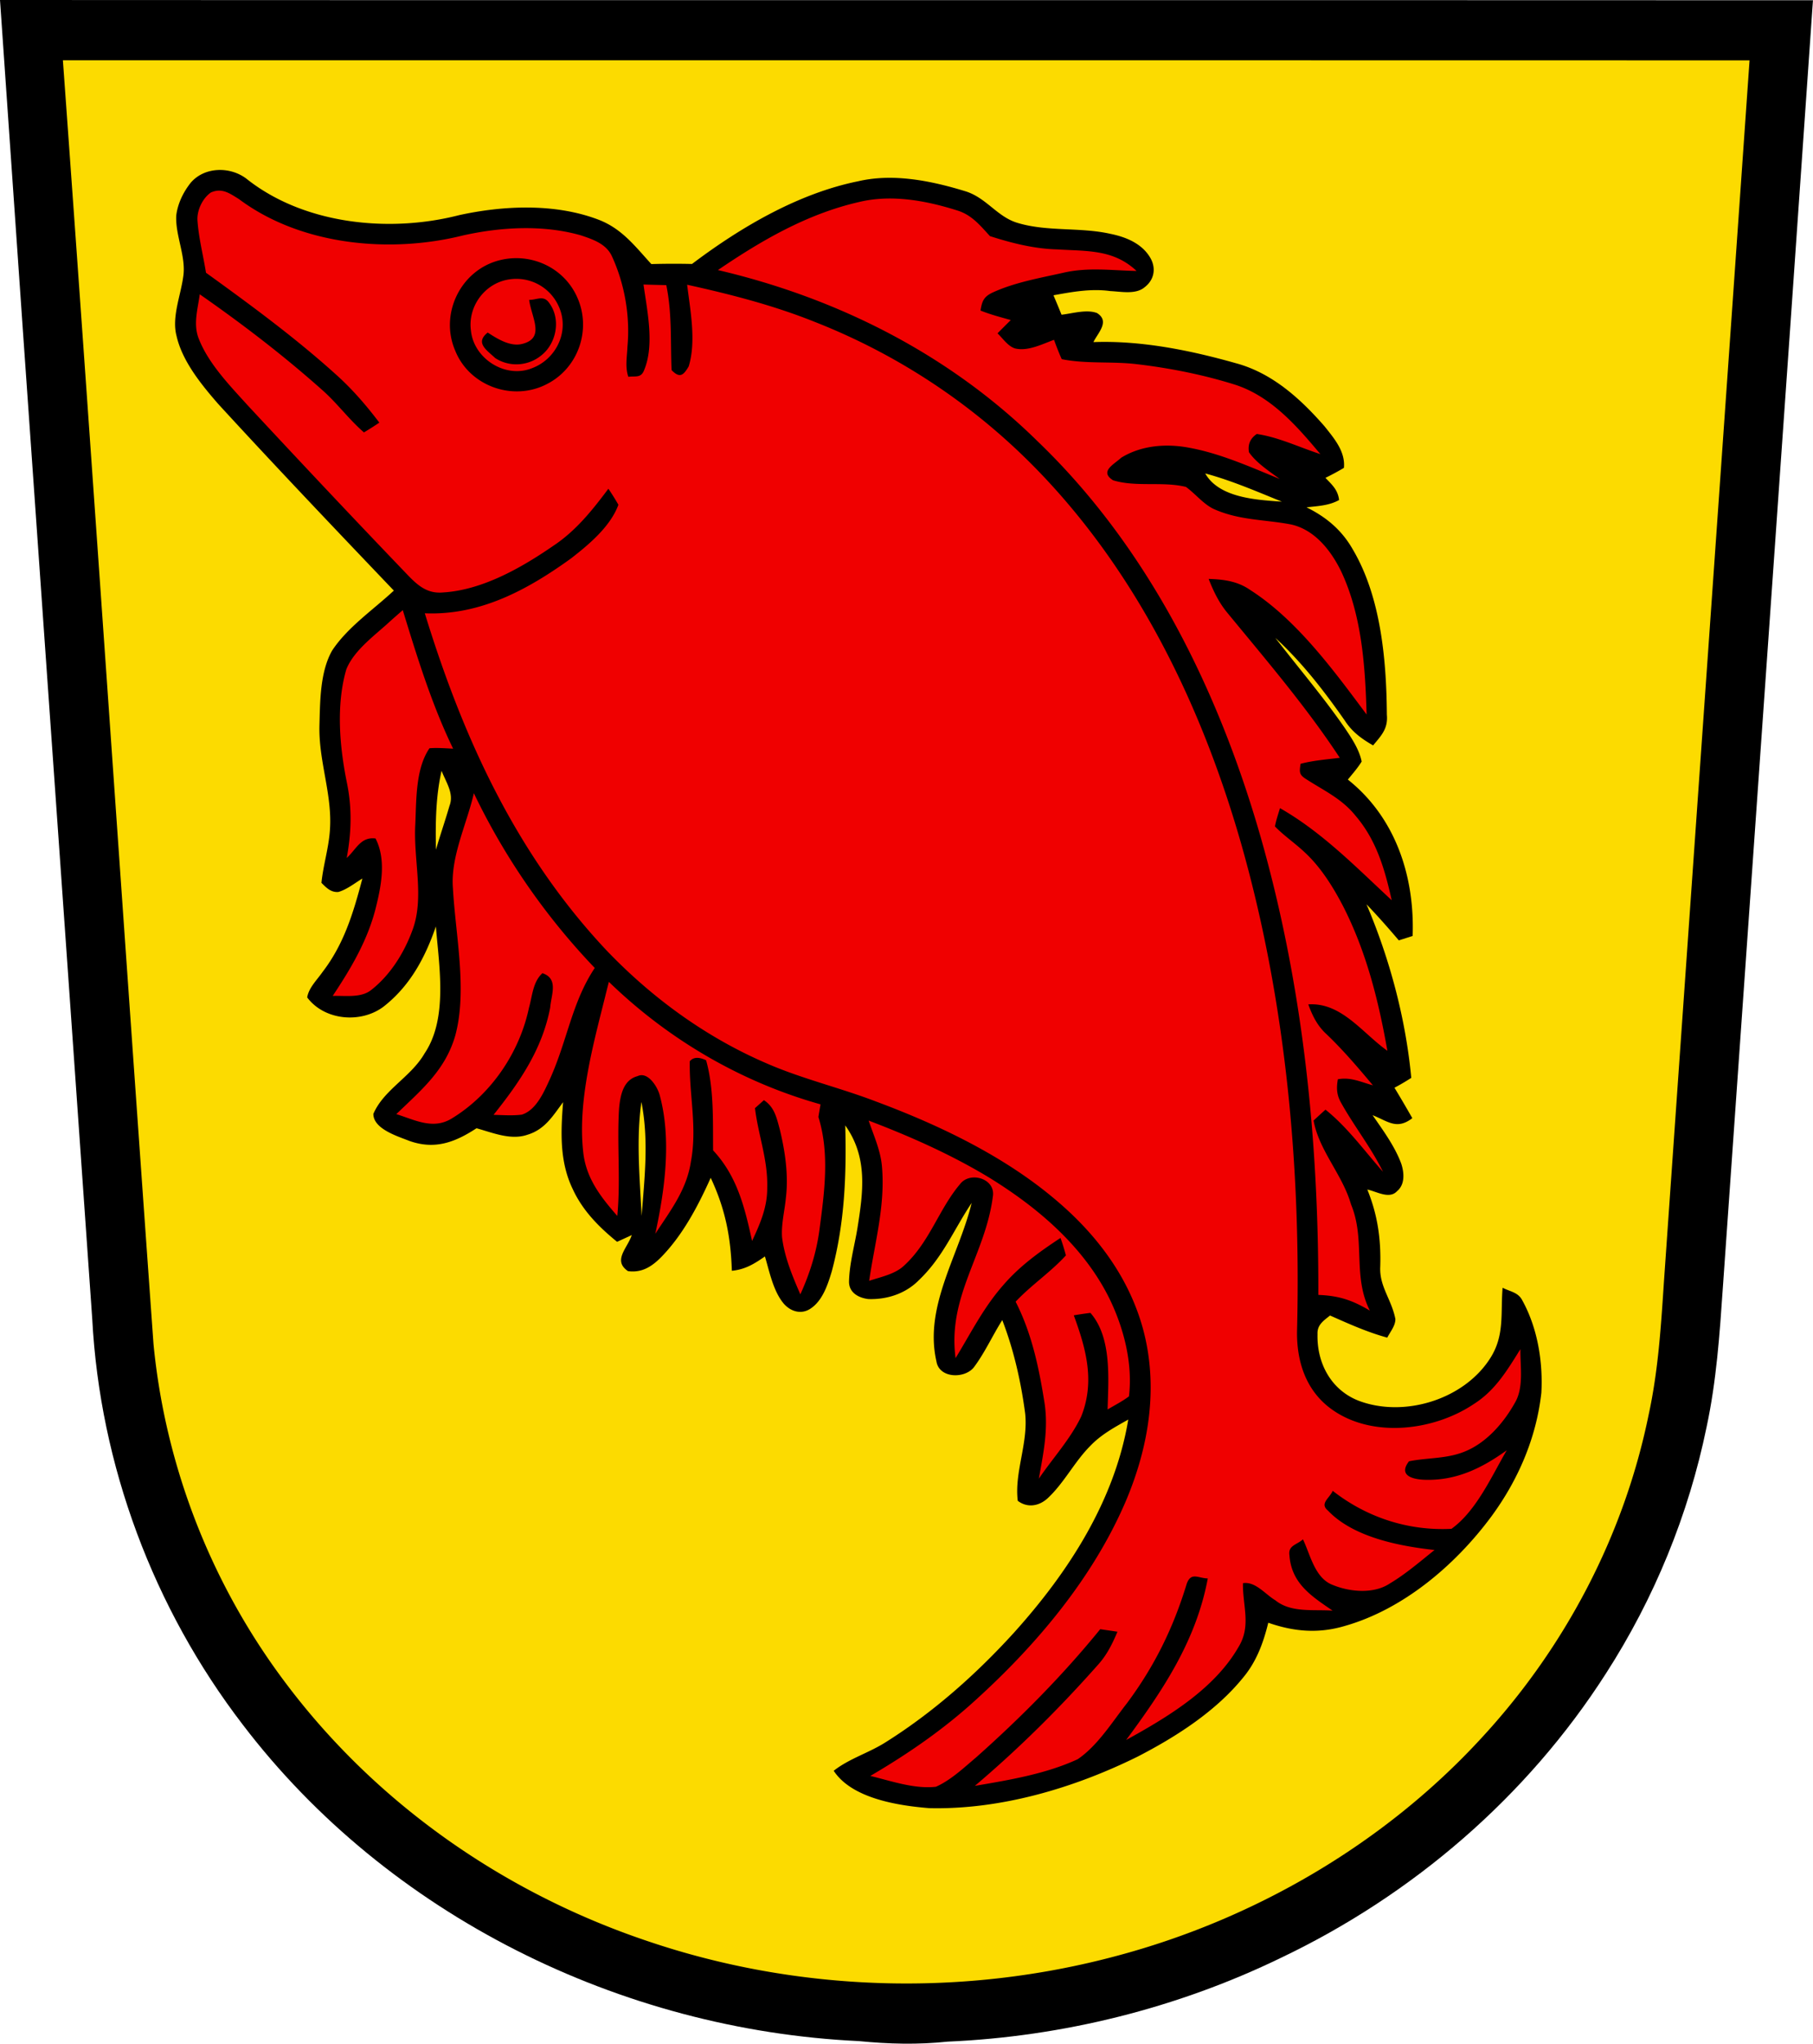 <?xml version="1.0" encoding="UTF-8"?>
<svg width="600" height="676" version="1.1" viewBox="0 0 450 507" xmlns="http://www.w3.org/2000/svg">
<path d="M0-.001c149.988.104 300.002-.013 449.99.065-7.348 106.317-14.919 212.92-22.359 319.263-.795 11.655-1.59 23.22-4.04 34.666-4.455 21.693-12.977 42.526-24.978 61.143-19.584 30.585-47.95 54.951-80.668 70.543-25.709 12.477-54.166 19.556-82.715 20.794-7.388.783-14.659.6-22.033-.13-59.092-2.777-116.893-31.21-152.947-78.509C38.1 398.97 24.81 363.536 22.893 327.163 15.297 218.213 7.48 108.923 0-.001z"/>
<path d="M15.61 14.952C23.31 121.061 30.503 227.3 38.1 333.42c2.931 30.35 14.334 59.526 32.654 83.892 22.503 30.05 54.282 52.2 89.775 64.155 37.5 12.763 78.675 13.977 116.905 3.665 34.204-9.152 66.258-27.848 90.272-53.975 20.731-22.397 35.39-50.243 41.5-80.189 2.398-11.016 3.075-22.11 3.818-33.322 7.05-100.894 14.178-201.787 21.227-302.667-139.55-.04-279.09-.014-418.64-.027zM54.184 42.17c2.61-.098 5.291.747 7.318 2.429 14.32 11.16 35.324 13.18 52.458 8.773 10.972-2.399 23.61-2.959 34.27 1.005 6.006 2.177 9.302 6.61 13.433 11.133 3.375-.09 6.737-.105 10.099-.026 12.027-9.087 26.36-17.51 41.253-20.52 8.795-2.047 18.268-.08 26.75 2.528 5.213 1.695 7.832 6.428 13.005 7.862 7.31 2.151 15.401.964 22.92 2.672 3.934.808 7.935 2.477 9.955 6.166 1.33 2.543.769 5.268-1.498 7.028-2.215 1.917-5.863 1.109-8.547.991-4.809-.665-9.408.183-14.125 1.043.69 1.604 1.355 3.207 2.006 4.824 2.71-.313 6.229-1.396 8.809-.418 3.257 2.06.234 4.888-.9 7.209 11.832-.443 24.054 2.035 35.39 5.242 8.991 2.425 15.988 8.787 21.969 15.631 2.358 2.973 5.223 6.259 4.82 10.326a64.54 64.54 0 0 1-4.587 2.477c1.628 1.695 3.101 2.973 3.388 5.502-2.554 1.408-5.237 1.472-8.078 1.81 4.964 2.451 8.82 5.699 11.557 10.575 6.92 11.772 8.288 27.469 8.38 40.857.325 3.481-1.37 5.162-3.415 7.626-2.854-1.643-5.186-3.323-6.998-6.126-5.16-7.366-10.618-14.445-17.264-20.547 5.707 7.405 11.778 14.484 17.121 22.19 1.733 2.555 3.688 5.435 4.3 8.486-.964 1.578-2.255 3.039-3.428 4.473 11.845 9.412 16.615 24.014 16.08 38.798-1.146.365-2.28.73-3.427 1.094-2.593-3.05-5.251-6.062-8.026-8.956 5.785 13.584 9.733 28.37 11.114 43.062a55.39 55.39 0 0 1-4.169 2.45 309.257 309.257 0 0 1 4.43 7.55c-3.883 2.972-6.033.769-9.864-.744 2.606 3.768 5.538 7.743 7.127 12.058.73 2.243.951 5.137-1.055 6.793-1.89 2.073-5.095.065-7.375-.405 2.566 6.31 3.415 12.347 3.206 19.14-.247 4.915 2.788 8.057 3.753 12.96.052 1.655-1.279 3.193-2.008 4.64-4.965-1.356-9.525-3.416-14.203-5.489-1.603 1.278-3.23 2.32-3.113 4.628-.183 7.196 3.373 13.872 10.253 16.532 11.284 4.25 26.153-.314 32.655-10.626 3.583-5.645 2.5-11.083 3.035-17.419 1.889.978 3.845 1.109 4.874 3.104 3.792 6.844 5.16 15.2 4.743 22.945-1.25 11.212-5.76 21.654-12.418 30.702-8.886 11.994-21.76 22.971-36.301 27.13-6.58 1.968-12.666 1.448-19.064-.781-1.225 5.006-2.945 9.7-6.307 13.689-6.788 8.343-16.613 14.626-26.099 19.515-15.792 7.809-34.047 13.22-51.767 12.79-7.583-.614-19.154-2.348-23.688-9.27 3.909-3.078 8.913-4.485 13.122-7.223 11.74-7.405 22.295-16.79 31.624-27.038 13.473-14.953 25.006-32.683 28.367-52.865-3.414 1.93-6.712 3.689-9.462 6.57-3.935 3.963-6.488 9.191-10.553 12.959-2.124 1.956-5.03 2.452-7.415.626-.873-7.066 2.633-14.314 1.838-21.68-1.043-7.874-2.814-15.723-5.68-23.154-2.411 3.807-4.302 8.03-6.986 11.628-2.202 2.96-8.664 2.922-9.355-1.38-3.127-13.663 5.578-26.258 8.744-39.308-4.495 6.714-7.115 13.455-13.095 19.152-3.284 3.351-7.936 4.862-12.575 4.693-2.423-.3-4.796-1.59-4.77-4.341.092-4.394 1.357-8.826 2.073-13.155 1.447-9.1 2.645-17.613-3.01-25.578.326 12.32-.144 24.21-3.336 36.178-.99 3.298-2.294 7.352-5.343 9.307-2.254 1.474-4.859.692-6.566-1.25-2.619-3.09-3.558-7.94-4.691-11.734-2.62 1.839-4.952 3.258-8.21 3.558-.273-8.435-1.654-15.408-5.25-23.061-3.14 7-6.997 14.34-12.456 19.842-2.294 2.269-4.705 3.755-8.067 3.312-3.895-2.647-.116-5.71.926-8.944-1.212.561-2.424 1.109-3.636 1.67-4.508-3.677-8.52-7.693-10.996-13.052-3.322-6.844-2.984-14.223-2.41-21.59-2.541 3.417-4.535 6.794-8.874 8.085-4.118 1.42-8.614-.52-12.615-1.616-5.316 3.468-10.279 5.384-16.625 3.155-2.88-1.147-8.978-2.96-8.978-6.715 2.606-6.062 9.33-9.126 12.744-15.057 5.812-8.657 3.557-21.642 2.776-31.446-2.685 7.783-6.438 14.797-13.045 19.934-5.603 4.172-14.593 3.416-18.893-2.32.338-2.36 2.477-4.394 3.806-6.323 5.368-6.975 7.687-14.81 9.889-23.18-1.89 1.134-3.83 2.725-5.967 3.338-1.85.143-2.998-1.07-4.197-2.269.443-4.38 1.8-8.605 2.1-13.024.664-8.865-2.842-17.105-2.595-26.113.17-5.932.143-13.18 3.14-18.472 3.831-5.815 10.255-10.156 15.324-14.889-14.633-15.331-29.266-30.689-43.599-46.307-4.143-4.758-8.911-10.573-10.332-16.857-1.237-4.615 1.003-9.96 1.642-14.614.82-4.967-1.967-10.234-1.72-15.24.34-2.933 1.734-5.802 3.545-8.096 1.746-2.086 4.287-3.126 6.898-3.224zm244.964 75.28c3.44 6.088 12.834 6.57 19.023 7-6.241-2.529-12.509-5.254-19.023-7zM109.6 191.213c-1.46 6.466-1.525 12.984-1.395 19.58 1.055-3.65 2.308-7.235 3.363-10.885 1.186-3.077-.9-5.905-1.968-8.695zm49.605 82.158c-1.329 9.217-.404 18.943.052 28.277.73-9.556 1.812-18.734-.052-28.277z" fill="#fcdb00"/>
<path d="M54.277 47.293c-.603.015-1.241.154-1.935.46-2.046 1.422-3.44 4.328-3.336 6.818.286 4.394 1.433 8.748 2.124 13.09C62.14 75.6 73.41 83.877 83.482 92.99c3.987 3.572 7.453 7.602 10.672 11.852a78.401 78.401 0 0 1-3.818 2.425c-3.765-3.246-6.71-7.34-10.477-10.625-9.564-8.513-19.78-16.323-30.281-23.636-.495 3.754-1.706 7.523-.182 11.173 2.437 6.14 7.753 11.59 12.143 16.439 13.187 14.184 26.466 28.29 39.874 42.253 2.488 2.555 4.82 4.46 8.612 4.094 9.694-.587 19.414-6.128 27.271-11.538 5.655-3.742 9.695-8.826 13.71-14.183a59.682 59.682 0 0 1 2.488 3.976c-2.006 5.423-7.309 9.856-11.778 13.323-10.776 7.77-22.57 14.185-36.277 13.598 9.525 31.002 22.686 59.8 45.137 83.658 11.284 11.773 24.625 21.498 39.636 27.965 8.847 3.872 18.126 6.01 27.182 9.478 15.662 5.827 31.82 13.53 44.628 24.404 10.059 8.474 18.048 18.983 21.618 31.798 4 14.536 1.537 29.516-4.3 43.166-8.118 18.838-21.996 35.343-37.084 49.032-8.013 7.34-16.874 13.44-26.23 18.915 5.108 1.239 10.997 3.313 16.288 2.687 3.688-1.642 6.88-4.681 9.943-7.262 11.036-9.804 21.512-20.364 30.829-31.824 1.42.209 2.84.418 4.273.627-1.225 2.933-2.606 5.722-4.743 8.108-9.512 10.743-19.688 20.86-30.646 30.13 8.534-1.447 17.628-2.961 25.524-6.611 4.951-3.364 8.509-9.152 12.183-13.833 6.88-9.23 11.545-18.72 14.893-29.736 1.095-2.933 2.842-1.317 5.213-1.277-2.893 15.462-11.116 27.69-20.263 40.075 10.268-5.658 21.879-12.606 27.886-23.06 3.218-5.268 1.002-10.145 1.107-15.842 3.1-.482 5.525 2.763 8.053 4.262 3.909 3.155 9.498 2.204 14.202 2.556-5.277-3.612-10.217-6.74-10.725-13.754-.352-2.451 1.826-2.554 3.363-3.936 1.85 3.859 2.932 9.607 7.362 11.302 4.248 1.76 10.216 2.32 14.216-.365 3.922-2.334 7.504-5.435 11.074-8.29-8.717-.965-20.131-3.144-26.438-9.767-2.163-1.773.377-3.062 1.172-4.913 8.444 6.61 18.763 9.972 29.474 9.424 6.176-4.432 9.956-13.035 13.722-19.489-6.124 4.42-12.535 7.574-20.314 7.326-2.945-.078-6.722-1.017-3.947-4.59 4.925-.977 9.668-.547 14.346-2.633 5.095-2.242 9.186-6.988 11.87-11.76 2.346-3.846 1.369-9.086 1.434-13.427-3.31 5.28-6.228 10.26-11.636 13.662-9.746 6.518-24.718 8.422-34.75 1.577-6.802-4.602-9.266-12.175-9.044-20.114.977-40.09-2.801-81.364-13.747-120.032-9.707-34.17-25.592-67.194-50.48-92.93a156.937 156.937 0 0 0-55.533-37.011c-10.255-4.107-20.874-6.83-31.637-9.203.782 6.336 2.294 14.053.391 20.258-1.277 2.177-2.19 3.051-4.248.926-.3-7.092.144-14.027-1.315-21.08-1.89-.053-3.767-.092-5.656-.157.912 6.518 2.749 14.876.208 21.108-.782 2.177-2.097 1.551-3.974 1.786-.834-2.451-.325-4.877-.221-7.471.703-7.51-.678-15.539-3.83-22.383-1.408-3.13-4.69-4.212-7.7-5.23-9.37-2.685-19.86-2.085-29.28.014-18.19 4.55-40.263 2.464-55.625-9.021-1.72-1.056-3.212-2.133-5.022-2.09zm168.14 1.98c-3.088-.121-6.172.112-9.187.84-12.9 2.947-24.223 9.53-35.038 16.883 29.683 6.948 57.347 20.885 79.211 42.344 27.61 26.439 45.019 61.81 55.469 98.196 10.554 36.96 14.45 75.354 14.346 113.694 5.173.209 8.404 1.303 12.796 3.898-4.378-8.605-1.017-17.535-4.679-26.348-2.097-7.366-7.962-13.362-9.291-20.806.977-.912 1.955-1.812 2.958-2.698 5.564 4.472 9.564 10.13 14.268 15.41-2.945-6.024-7.127-11.238-10.372-17.066-1.146-1.968-1.212-3.677-.834-5.88 3.193-.6 5.67.678 8.706 1.5-3.7-4.407-7.39-8.749-11.56-12.725-2.253-2.073-3.451-4.524-4.48-7.353 8.247-.547 13.46 7.158 19.635 11.512-2.202-12.424-5.186-24.431-10.933-35.747-2.54-4.902-5.68-9.947-9.797-13.676-2.32-2.164-4.978-3.963-7.18-6.231.273-1.539.807-3.039 1.25-4.538 10.476 5.971 18.947 14.707 27.73 22.842-1.72-7.679-3.768-14.875-8.993-20.976-3.362-4.185-7.74-6.168-12.118-8.984-1.902-1.173-1.825-1.759-1.512-3.884 3.153-.834 6.503-1.084 9.735-1.488-8.275-12.593-18.348-24.351-27.925-35.994-2.072-2.503-3.452-5.372-4.625-8.383 3.74.117 7.154.548 10.307 2.738 11.558 7.392 20.782 20.012 28.9 30.898-.34-11.85-1.159-24.457-6.253-35.37-2.49-5.188-6.58-10.467-12.483-11.77-6.515-1.252-12.64-.99-18.946-3.729-2.697-1.147-4.796-3.898-7.167-5.593-5.72-1.421-12.365.117-18.084-1.643-3.453-2.19.195-3.911 2.019-5.593 4.977-3.077 11.166-3.56 16.822-2.49 7.727 1.395 15.27 4.784 22.514 7.757-2.606-1.943-5.758-3.95-7.621-6.636-.326-1.93.325-3.442 1.941-4.524 5.381.782 10.606 3.325 15.78 4.993-5.864-7-12.274-14.38-21.253-17.247-7.818-2.451-16.028-4.081-24.158-5.046-6.203-.77-12.692-.026-18.79-1.264a66.768 66.768 0 0 1-1.903-4.797c-2.957 1.069-6.461 2.893-9.64 2.15-1.798-.522-3.076-2.516-4.392-3.755a393.216 393.216 0 0 1 3.296-3.298c-2.54-.717-5.069-1.367-7.518-2.358.378-2.295.77-3.378 2.907-4.421 5.472-2.542 11.727-3.624 17.59-4.94 6.15-1.435 12.013-.588 18.242-.457-5.759-5.424-12.3-4.876-19.66-5.345-5.773-.157-11.273-1.552-16.733-3.299-2.462-2.685-4.522-5.266-8.144-6.374-4.854-1.532-10.007-2.722-15.153-2.926zm-94.329 14.77c6.37-.021 12.412 3.565 15.132 9.602 3.623 7.9.455 17.457-7.245 21.511-8.444 4.576-19.467.717-23.011-8.227-3.857-8.995 1.277-19.686 10.698-22.28a16.92 16.92 0 0 1 4.426-.605zm.264 5.134a11.808 11.808 0 0 0-3.466.466c-5.251 1.564-8.742 6.908-8 12.37.717 7.04 8.665 12.022 15.271 9.284 5.473-2.1 8.744-8.096 7.076-13.82-1.493-4.988-5.945-8.222-10.882-8.3zm6.079 4.833c.697.026 1.333.316 1.96 1.25 2.867 3.977 1.734 9.948-2.057 12.92-3.245 2.66-7.91 2.947-11.428.64-2.045-1.943-5.096-3.755-1.851-6.323 2.415 1.58 5.61 3.567 8.574 2.817 5.746-1.456 2.333-6.428 1.708-10.912 1.202-.022 2.198-.425 3.094-.392zm-34.458 77.347c-.99.86-1.968 1.722-2.958 2.596-3.74 3.507-9.095 7.221-11.05 12.084-2.593 8.865-1.68 19.256.157 28.225 1.277 6.284 1.108 12.281-.065 18.578 2.384-2.151 3.466-5.307 7.154-4.837 2.736 5.319 1.394 11.916 0 17.456-2.046 7.966-6.125 14.823-10.634 21.603 3.102-.105 7.115.572 9.643-1.54 4.69-3.69 8.104-9.177 10.137-14.731 3.036-8.005.249-17.379.718-26.153.286-5.984.013-13.91 3.531-19.02 1.954-.144 3.896.013 5.863.104-5.277-10.86-8.965-22.842-12.496-34.366zm17.643 45.422c-1.746 7.64-5.812 15.775-5.2 23.52.626 11.55 3.636 25.316.587 36.593-2.49 8.643-8.456 13.52-14.632 19.49 4.704 1.473 9.213 3.99 13.93.978 9.654-5.932 16.665-16.296 18.997-27.365.847-2.985.952-6.401 3.336-8.578 4.079 1.369 2.176 5.331 1.928 8.538-1.98 10.39-7.61 18.514-14.06 26.61 2.307.052 4.732.246 7.025-.054 3.61-1.134 5.538-5.734 6.997-8.89 4.352-9.686 5.407-18.93 11.1-27.496a167.79 167.79 0 0 1-30.007-43.346zm33.513 46.789a344.944 344.944 0 0 0-.99 3.924c-2.998 11.981-6.724 25.67-5.408 38.042.625 6.61 4.288 11.304 8.484 16.101.86-8.891-.117-17.768.443-26.66.3-3.18.989-7.067 4.598-8.018 2.554-1.226 4.991 2.687 5.512 4.812 2.945 10.938 1.251 23.4-1.12 34.3 3.753-5.75 7.78-10.886 8.835-17.873 1.616-8.552-.43-16.517-.275-24.926.873-1.043 2.215-1.121 4.053-.248 1.98 7.027 1.668 15.084 1.733 22.346 6.007 6.453 7.843 14.145 9.68 22.488 1.994-4.276 3.807-8.396 3.755-13.245.195-6.936-2.229-13.011-3.037-19.712l2.214-1.982c2.645 1.747 3.154 4.367 3.936 7.222 1.329 5.489 2.215 11.434 1.512 17.079-.3 3.18-1.174 6.519-.94 9.726.6 4.915 2.581 9.647 4.536 14.145 2.358-5.163 4.014-10.456 4.756-16.1 1.225-9.244 2.555-18.826-.273-27.9.17-1.043.35-2.087.533-3.13-19.767-5.54-37.813-16.114-52.537-30.39zm64.474 34.419c1.277 3.768 2.97 7.405 3.31 11.42.833 9.79-1.773 18.708-3.18 28.328 2.892-.965 6.436-1.641 8.69-3.793 6.345-5.827 8.613-14.001 13.838-20.155 2.475-3.337 8.926-1.422 8.17 3.05-1.876 14.51-11.296 24.666-9.25 40.076 3.83-6.27 6.892-12.477 11.791-18.056 4.092-4.772 9.042-8.33 14.254-11.758a55.39 55.39 0 0 1 1.341 4.327c-3.791 4.172-8.6 7.354-12.482 11.487 4.052 7.952 5.812 16.49 7.193 25.238.952 6.453-.3 12.36-1.433 18.67 3.453-5.085 7.87-9.857 10.515-15.424 3.466-8.682 1.224-16.753-1.838-25.097a87.543 87.543 0 0 1 4.13-.611c5.369 6.14 4.445 16.425 4.262 23.96 1.773-1.056 3.648-2.007 5.303-3.246.977-8.174-1.276-16.92-4.846-24.26-6.398-12.933-17.8-22.608-29.892-30.04-9.421-5.696-19.596-10.207-29.877-14.118z" fill="#f00000"/>
</svg>
